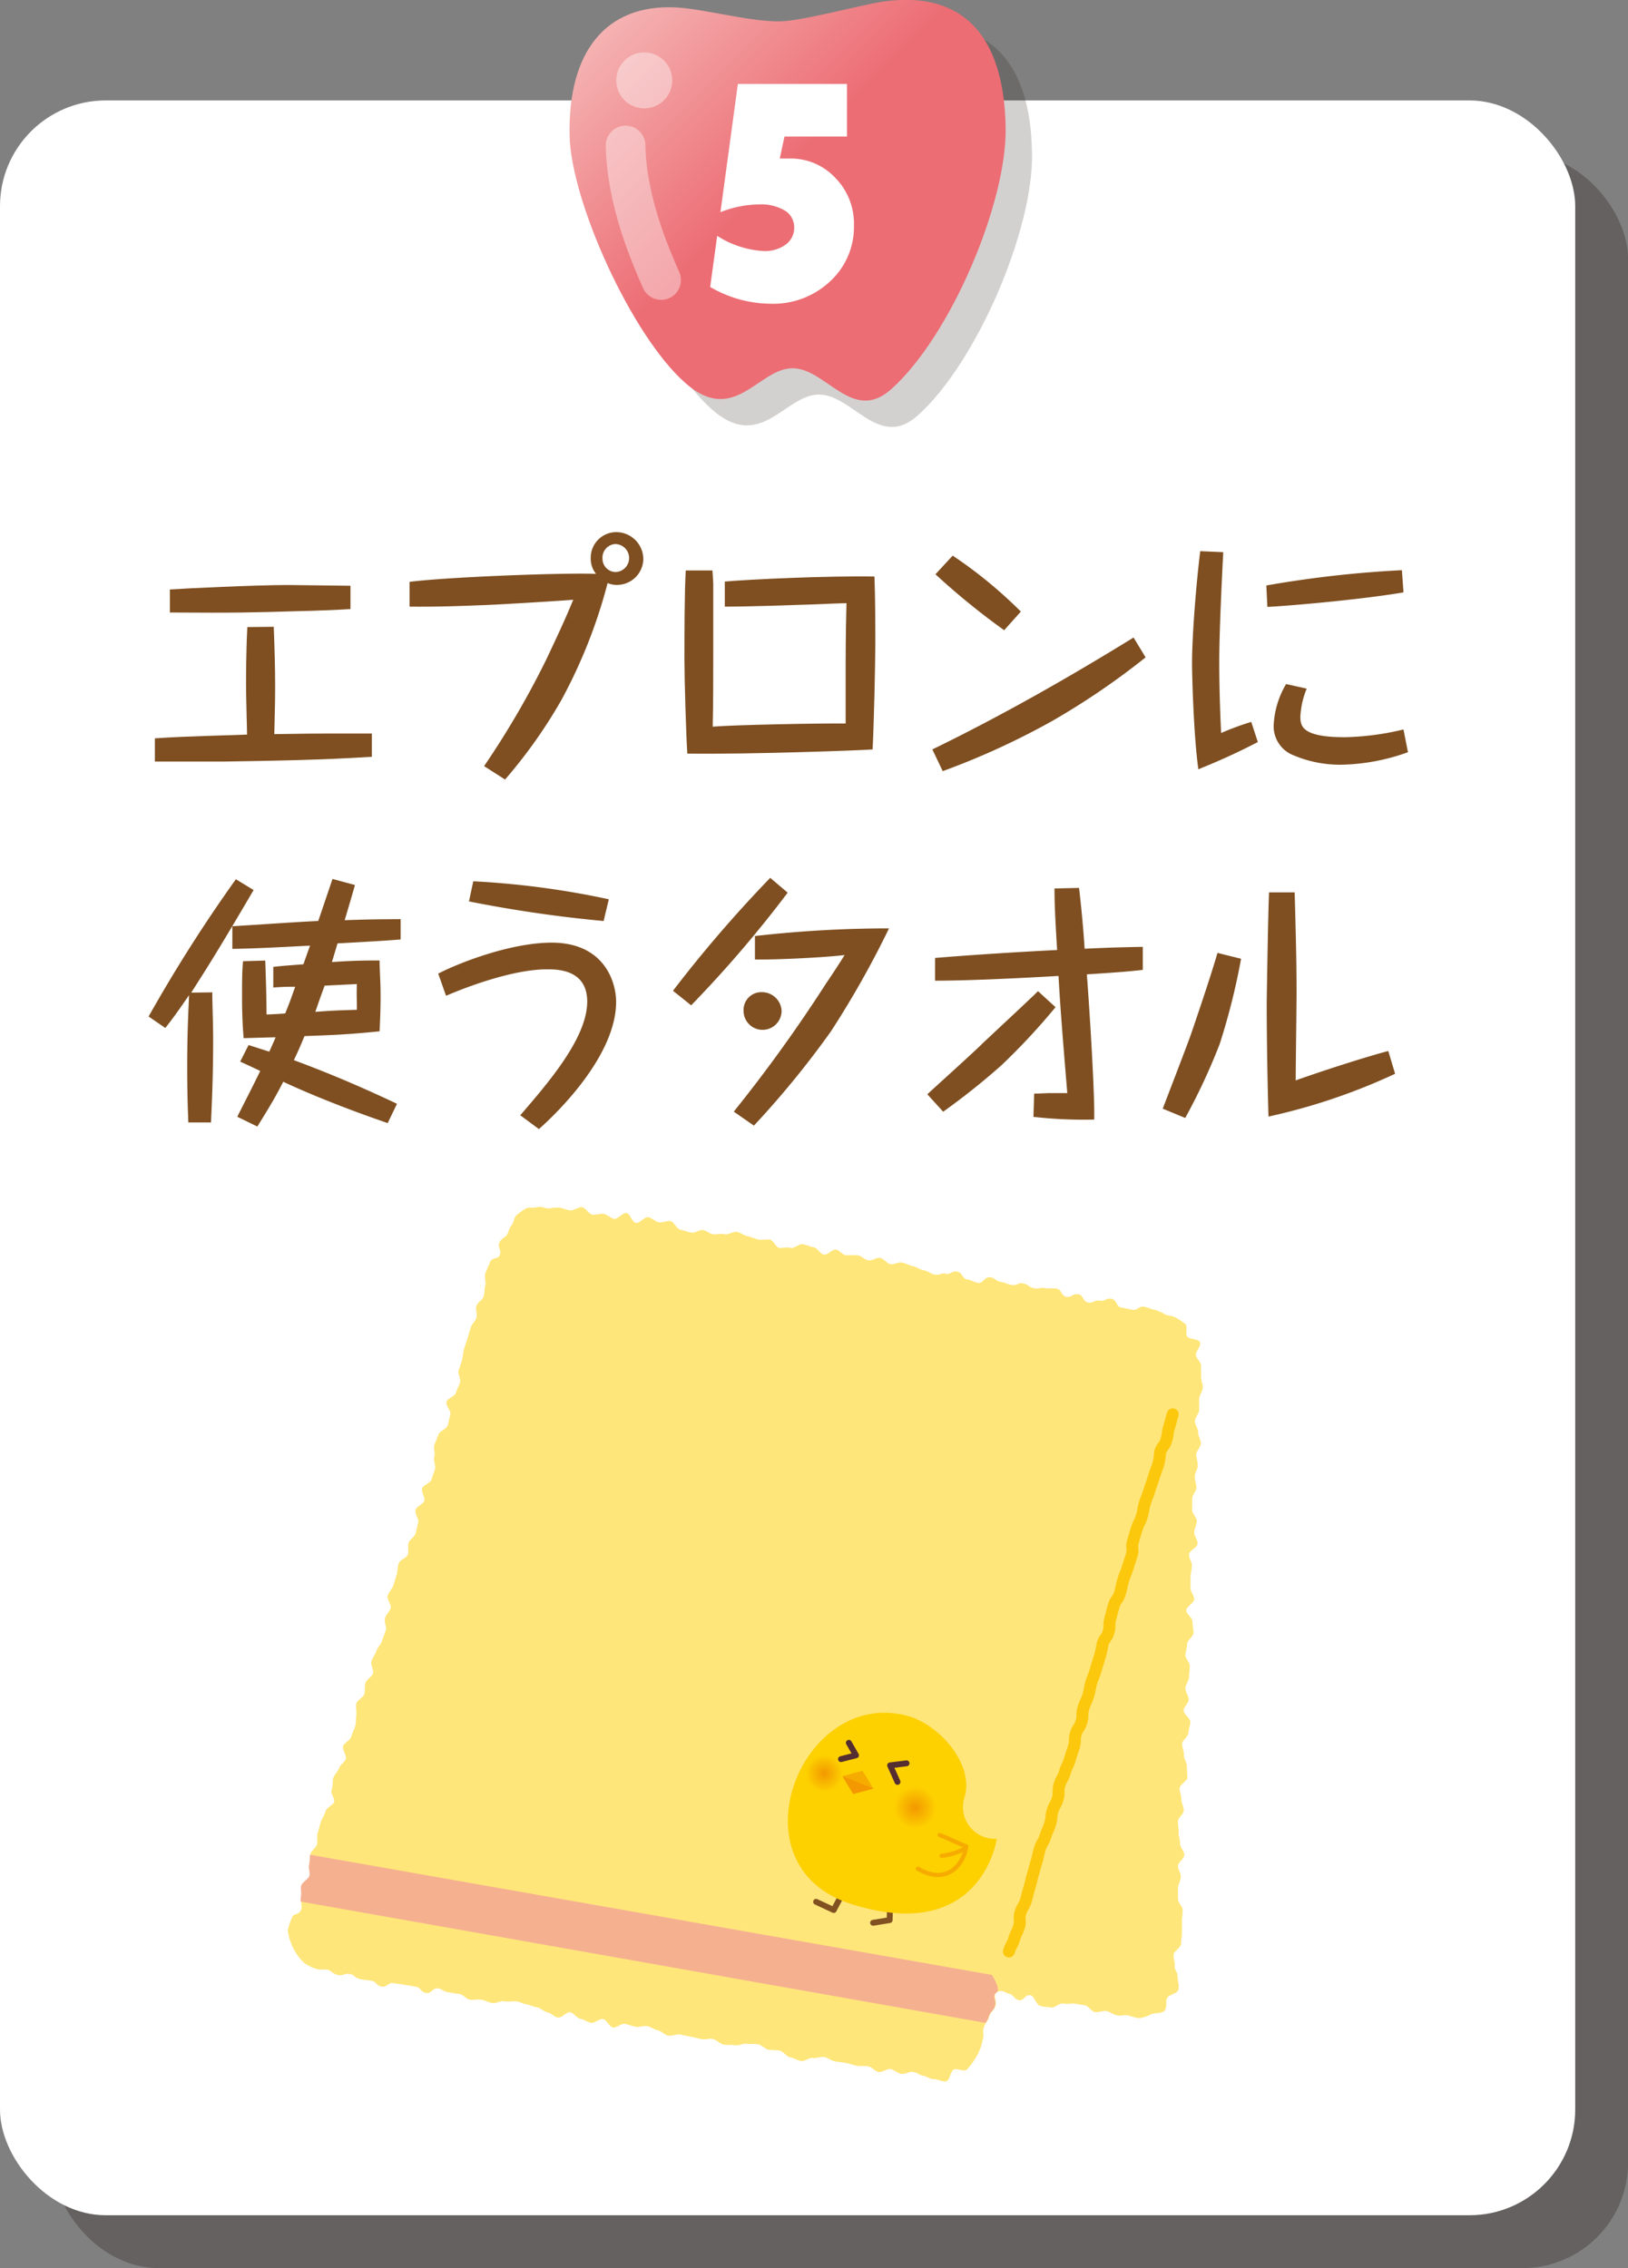 <svg xmlns="http://www.w3.org/2000/svg" xmlns:xlink="http://www.w3.org/1999/xlink" viewBox="0 0 174.61 243.21"><rect x="0" y="0" width="174.61" height="243.21" fill="#808080" stroke="none"/><defs><style>.cls-1{isolation:isolate;}.cls-2,.cls-6{mix-blend-mode:multiply;}.cls-2{opacity:0.3;}.cls-3{fill:#231815;}.cls-4{fill:#fff;}.cls-5{fill:#7f4f21;}.cls-6{opacity:0.2;}.cls-7{fill:url(#linear-gradient);}.cls-8{opacity:0.4;}.cls-11,.cls-12,.cls-16,.cls-17,.cls-9{fill:none;stroke-linecap:round;stroke-linejoin:round;}.cls-9{stroke:#fff;stroke-width:4.25px;}.cls-10{fill:#ffe67a;}.cls-11{stroke:#fcc80e;stroke-width:1.28px;}.cls-12{stroke:#825121;}.cls-12,.cls-17{stroke-width:0.63px;}.cls-13{fill:#fdd000;}.cls-14{fill:url(#radial-gradient);}.cls-15{fill:url(#radial-gradient-2);}.cls-16{stroke:#f6ab00;stroke-width:0.45px;}.cls-17{stroke:#552e31;}.cls-18{fill:#f6ab00;}.cls-19{fill:#f39800;}.cls-20{fill:#f5b090;}</style><linearGradient id="linear-gradient" x1="67.5" y1="0.48" x2="102.19" y2="35.17" gradientUnits="userSpaceOnUse"><stop offset="0" stop-color="#f5b2b2"/><stop offset="0.5" stop-color="#ec6d74"/></linearGradient><radialGradient id="radial-gradient" cx="322.62" cy="153.12" r="2.24" gradientTransform="translate(-147.53 -65.34) rotate(21.14)" gradientUnits="userSpaceOnUse"><stop offset="0" stop-color="#f39800"/><stop offset="1" stop-color="#fdd000"/></radialGradient><radialGradient id="radial-gradient-2" cx="312.22" cy="153.21" r="1.97" xlink:href="#radial-gradient"/></defs><g class="cls-1"><g id="レイヤー_2" data-name="レイヤー 2"><g id="背景02"><g class="cls-2"><rect class="cls-3" x="5.67" y="16.44" width="168.95" height="226.77" rx="11.34"/></g><rect class="cls-4" y="10.77" width="168.95" height="226.77" rx="11.34"/></g><g id="レイアウト"><path class="cls-5" d="M29.36,67.21c.09,2.32.15,4.48.15,6.35,0,1.24,0,1.39-.09,5.16,3.83-.06,4.28-.06,5.3-.06,1.22,0,3,0,5.16,0v2.49c-5.27.34-10.52.43-15.79.51-1.19,0-6.41,0-7.48,0V79.17c2.18-.14,2.75-.17,9.89-.4-.09-3.8-.11-4.39-.11-5.53,0-.51,0-3.48.14-6Zm-11.14-4c1.48-.11,9.22-.48,12.65-.48,1.07,0,5.78.08,6.72.08v2.5c-1.22.08-4.12.2-5.48.22-5.1.15-6.69.2-13.89.15Z"/><path class="cls-5" d="M51.92,82.15a93.19,93.19,0,0,0,6.67-11.43c1-2.12,2-4.22,2.89-6.41-1.28.12-8.36.54-9.44.57-2.7.11-5.39.2-8.11.17V62.39c4.28-.54,16.93-1,20-.85a2.58,2.58,0,0,1-.57-1.71,2.74,2.74,0,0,1,2.78-2.77A2.91,2.91,0,0,1,69,60a2.83,2.83,0,0,1-2.83,2.72,2.47,2.47,0,0,1-1-.2,55.59,55.59,0,0,1-5,12.62,53.93,53.93,0,0,1-6,8.45Zm12.7-22.26A1.43,1.43,0,0,0,66,61.34a1.48,1.48,0,1,0-.05-3A1.46,1.46,0,0,0,64.62,59.89Z"/><path class="cls-5" d="M76.41,61.17c.06.62.06,1.1.09,1.39,0,2.49,0,5,0,7.54s0,5.44-.06,7.82c2.47-.2,11.42-.37,14.26-.34,0-.71,0-3.82,0-4.48,0-3.09,0-5,.09-8.42-.6,0-3.29.12-3.83.14-2.67.09-6.69.23-9.22.23V62.36c2.53-.23,11-.63,16.05-.54.09,2.44.09,4.9.09,7.34,0,1.85-.15,8.71-.29,11.2-.9.09-13,.54-19.87.45-.14-2-.31-8-.31-10.06,0-2.47,0-7.29.14-9.58Z"/><path class="cls-5" d="M122.87,70.49a79.6,79.6,0,0,1-10,6.81,80.65,80.65,0,0,1-11.76,5.39L100,80.36c7.4-3.6,14.58-7.68,21.58-12ZM102.18,59.58a48.28,48.28,0,0,1,7.31,6l-1.79,2a77.92,77.92,0,0,1-7.37-6Z"/><path class="cls-5" d="M131.2,59.21c-.17,3.23-.43,8.76-.43,11.74,0,2.55.08,5.1.2,7.65a29.87,29.87,0,0,1,3.23-1.19l.71,2.16c-2.52,1.3-4.34,2.09-6.38,2.92-.54-3.86-.68-10.52-.68-11.29,0-3,.43-8.45.88-12.1Zm4.62,3.57a117.92,117.92,0,0,1,14.54-1.64l.17,2.38c-3.91.68-11.37,1.39-14.6,1.56Zm4.33,11.06a9,9,0,0,0-.68,3c0,1,.15,2.21,4.74,2.21a29,29,0,0,0,6.32-.83l.48,2.44A22.18,22.18,0,0,1,143.87,82a12.8,12.8,0,0,1-5.11-1,3.33,3.33,0,0,1-2.15-3.31,9.51,9.51,0,0,1,1.33-4.34Z"/><path class="cls-5" d="M22.77,106.41c0,1.42.09,2.92.09,5.22,0,3.94-.14,6.63-.23,8.73H20.2c-.06-1.56-.12-3.18-.12-6,0-3.57.12-5.84.2-7.65-1.45,2.1-1.79,2.55-2.55,3.52L15.94,109A160.42,160.42,0,0,1,25.3,94.28l1.9,1.16c-4.2,7.17-5.42,9-6.69,11ZM28.45,103c.11,3.2.11,3.37.14,5.78.34,0,1.75-.08,2-.11.48-1.19.54-1.36,1.07-2.86-1,0-1.16,0-2.35.08v-2.21c.77-.09,1-.11,3.23-.28l.71-2c-4.93.26-5.72.29-8.33.35V99.32c1.92-.11,7.65-.51,9.21-.56.51-1.48,1.39-4.09,1.53-4.51l2.41.65c-.28,1-.37,1.3-1.1,3.77,2.86-.09,3.2-.09,6-.11v2.18c-1.72.14-4.19.28-6.77.42-.09.32-.45,1.51-.6,2,1.73-.11,2.73-.17,5.11-.17,0,1,.11,2.24.11,3.71,0,1.73-.06,2.84-.11,3.89-3.74.37-5.13.4-8.05.51-.52,1.25-.74,1.73-1.14,2.58,2.5.93,6.07,2.32,11.06,4.68l-1,2.07c-2.33-.8-6.92-2.44-11.2-4.43-.79,1.53-1.31,2.44-2.78,4.8l-2.15-1.05c1-2,1.47-2.87,2.46-4.91-.34-.17-1.87-.88-2.15-1l.9-1.78,2.22.71c.11-.23.59-1.31.68-1.54-.51,0-3.12.09-3.43.09-.06-.77-.17-2.16-.17-4.34,0-1.76,0-2.86.11-3.91Zm9.83,5.3c0-1.27-.05-1.76,0-2.78l-3.46.17c-.59,1.59-.62,1.73-1,2.81C35.53,108.37,36.27,108.34,38.28,108.28Z"/><path class="cls-5" d="M55.8,119.59c3-3.48,7.18-8.3,7.18-12.19,0-3.46-3.23-3.46-4.31-3.46-3.74,0-8.9,2-10.83,2.84L47,104.4c2.3-1.19,7.82-3.32,12.16-3.32,5.62,0,6.92,4.17,6.92,6.35,0,6.24-7.4,12.87-8.28,13.64Zm8.94-20.83a140.28,140.28,0,0,1-14.44-2.1l.46-2.16A91,91,0,0,1,65.3,96.43Z"/><path class="cls-5" d="M84.48,95.72A126.87,126.87,0,0,1,74.13,107.8l-1.95-1.56A139.31,139.31,0,0,1,82.61,94.13ZM78.7,119.2a160.13,160.13,0,0,0,9.89-13.73c.94-1.39,1.39-2.09,2-3.06-2.47.29-7.52.51-9.62.48v-2.52a126.74,126.74,0,0,1,14.38-.82,100.89,100.89,0,0,1-6.24,11.06,98.67,98.67,0,0,1-8.25,10.09Zm5.13-10.81a2,2,0,1,1-4.08,0,1.91,1.91,0,0,1,2-2A2.11,2.11,0,0,1,83.83,108.39Z"/><path class="cls-5" d="M113.21,108a70.66,70.66,0,0,1-5.78,6.21,75.66,75.66,0,0,1-6.27,5l-1.7-1.87c.94-.88,5.19-4.7,6-5.53,3.51-3.29,3.91-3.65,5.07-4.76.23-.2.37-.34.8-.77Zm2.52-12.79c.26,2.16.46,4.34.6,6.52,1.84-.08,3-.14,6.24-.2V104c-1.48.17-2.56.26-6,.48.42,5.62.85,13.27.79,15.57a47.15,47.15,0,0,1-6.52-.29l.08-2.49c.29,0,1.48-.06,1.73-.06l1.82,0c-.34-4.19-.71-8.42-.94-12.56-5.36.31-10.2.51-13.24.51l0-2.44c4.14-.34,9-.65,13.09-.85-.22-3.65-.28-5-.28-6.6Z"/><path class="cls-5" d="M133.11,102.81a71.48,71.48,0,0,1-2.3,9.16,66.2,66.2,0,0,1-3.69,7.91l-2.41-1c.49-1.3,2.7-7,3.09-8.16.34-1,2-5.84,2.78-8.54Zm5.75-7.12c.11,4.17.2,7.06.2,10.78,0,1.47-.09,8-.09,9.38,3.92-1.39,8.34-2.75,9.93-3.15l.73,2.44a64.87,64.87,0,0,1-13.58,4.59c-.11-3.77-.19-8.42-.19-12.24,0-.12.14-9.36.25-11.8Z"/><g class="cls-6"><path class="cls-3" d="M97.56,3c8.24-1.13,13,3.32,13.13,13.46.16,8.12-5.92,22.44-12.28,28.11-4.18,3.72-7-2.32-10.63-2.26s-6.23,6.22-11.45,1.57c-5.75-5.1-12.28-19.49-12.41-26.56-.17-9.06,3.92-14,11.27-13.71,3,.11,8,1.57,11.36,1.5C88.92,5.08,95.4,3.31,97.56,3Z"/></g><path class="cls-7" d="M94.73.17C103-1,107.67,3.49,107.86,13.63c.16,8.12-5.93,22.45-12.28,28.11-4.19,3.73-7-2.32-10.64-2.25S78.72,45.7,73.5,41.06C67.74,36,61.22,21.56,61.09,14.49c-.17-9,3.92-14,11.26-13.7,3,.11,8,1.56,11.36,1.5C86.09,2.24,92.56.47,94.73.17Z"/><path class="cls-4" d="M76.17,30.77l.75-5.48a10.3,10.3,0,0,0,5,1.63,3.72,3.72,0,0,0,2.34-.69,2.19,2.19,0,0,0,.92-1.81,2.09,2.09,0,0,0-1-1.84,5,5,0,0,0-2.79-.66,11.54,11.54,0,0,0-4.12.83L79.14,9h11.7v5.64h-6.7L83.63,17c.44,0,.8,0,1.07,0a6.53,6.53,0,0,1,4.89,2.07,7,7,0,0,1,2,5.1,7.91,7.91,0,0,1-2.56,6,8.9,8.9,0,0,1-6.38,2.4A13,13,0,0,1,76.17,30.77Z"/><g class="cls-8"><path class="cls-4" d="M72.1,8.62a3,3,0,1,1-3-3A3,3,0,0,1,72.1,8.62Z"/><path class="cls-9" d="M67.1,15.6c.1,6,2.68,11.85,3.81,14.43"/></g><path class="cls-10" d="M123.87,140.47c-.59-.11-.57-.22-1.16-.33s-.68.41-1.27.31-.59-.13-1.18-.23-.46-.83-1.05-.94-.66.3-1.25.2-.67.3-1.26.2-.47-.79-1.06-.89-.68.38-1.27.27-.47-.77-1.06-.87-.62.05-1.21-.05-.63.12-1.22,0-.54-.39-1.13-.5-.66.25-1.25.15-.57-.21-1.16-.32-.54-.39-1.13-.5-.74.71-1.33.6-.56-.27-1.15-.37-.48-.73-1.07-.83-.66.33-1.25.22-.47.21-1.23.08c-.33-.06-.68-.38-1.14-.46s-.71-.35-1.14-.43-.73-.31-1.15-.38-.84.23-1.25.16-.69-.59-1.1-.66-.86.33-1.27.26-.72-.47-1.12-.54-.81,0-1.22,0-.71-.53-1.11-.61-.91.61-1.31.54-.69-.72-1.09-.79-.76-.26-1.16-.33-.89.46-1.28.39-.82,0-1.22,0-.66-.82-1.06-.89-.83.09-1.22,0-.76-.29-1.16-.36-.75-.39-1.14-.46-.88.32-1.27.25-.83,0-1.22,0-.75-.38-1.14-.45-.89.35-1.28.28-.77-.25-1.17-.32-.67-.85-1.06-.92-.85.2-1.24.13-.74-.48-1.13-.55-.94.69-1.33.62-.65-1-1-1.07-1,.71-1.33.64-.75-.48-1.13-.54-.86.14-1.23.07-.72-.73-1.08-.79-.94.4-1.28.34c-.75-.14-.57-.19-1.16-.29a4.75,4.75,0,0,0-1.13.09c-.4,0-.8-.26-1.18-.16s-.88,0-1.24.14a7.09,7.09,0,0,0-1,.7c-.31.24-.31.83-.57,1.12s-.28.69-.48,1-.72.49-.83.87c-.18.58.25.7.07,1.28s-.89.17-1.11.91c-.1.32-.33.68-.46,1.12s.11.83,0,1.25-.06.79-.18,1.19-.64.62-.76,1,.08.84,0,1.24-.49.67-.61,1.07l-.35,1.15c-.11.37-.25.75-.37,1.14s-.1.8-.22,1.19-.24.75-.36,1.14.26.91.14,1.3-.33.73-.45,1.12-.89.56-1,.95.53,1,.41,1.38-.17.78-.29,1.17-.86.57-1,1-.31.73-.43,1.11.14.88,0,1.26.2.89.08,1.28-.26.75-.38,1.14-.87.56-1,.95.34.94.23,1.32-.83.59-.94,1,.4,1,.29,1.34-.17.79-.29,1.17-.62.65-.74,1,0,.84-.08,1.23-.87.57-1,1-.09.81-.21,1.19-.23.77-.35,1.15-.49.7-.61,1.08.44,1,.32,1.36-.49.69-.61,1.07.2.91.09,1.29-.29.76-.4,1.14-.49.7-.61,1.08-.41.72-.53,1.11.28.93.16,1.31-.68.64-.8,1,0,.84-.13,1.22-.73.62-.85,1,.08.87,0,1.25,0,.83-.13,1.21-.32.75-.43,1.13-.75.62-.86,1,.41,1,.29,1.35-.61.65-.73,1-.5.69-.62,1.07,0,.83-.17,1.21.38,1,.27,1.34-.81.6-.92,1-.38.73-.5,1.11-.21.78-.33,1.15,0,.86-.08,1.24-.56.68-.68,1,0,.86-.11,1.23.15.9,0,1.26-.75.64-.85,1,.06.89-.05,1.24.12.93,0,1.25c-.23.75-.85.37-1,.94a6.71,6.71,0,0,0-.46,1.32,5.79,5.79,0,0,0,.35,1.36,4.56,4.56,0,0,0,.62,1.2,4.2,4.2,0,0,0,.87,1,4.78,4.78,0,0,0,1.18.57c.38.17.83,0,1.27.11s.53.46,1.12.56.65-.22,1.24-.11.53.44,1.12.55.59.07,1.18.17.52.53,1.11.63.69-.47,1.28-.37.6.08,1.19.18.6.1,1.19.2.51.57,1.1.67.71-.58,1.3-.48.38.28,1.15.42l1.18.18c.36.06.68.54,1.11.61s.8-.09,1.22,0,.75.28,1.16.35.84-.26,1.25-.19.81,0,1.21,0,.76.26,1.16.33.76.25,1.17.32.72.47,1.12.54.72.49,1.12.56.92-.63,1.31-.57.7.63,1.1.7.75.36,1.14.43.9-.47,1.29-.4.67.83,1.06.9.89-.45,1.29-.38.77.24,1.16.31.84-.14,1.23-.07.75.38,1.14.45.73.5,1.12.57.85-.19,1.24-.12.79.17,1.19.24.78.19,1.17.26.84-.11,1.24,0,.72.51,1.12.58.82,0,1.21.07.86-.23,1.26-.16.82,0,1.21.06.73.51,1.12.58.82,0,1.21.1.71.64,1.1.71.77.33,1.16.4.89-.4,1.27-.33.85-.16,1.24-.09.75.39,1.14.46.8.1,1.19.17.79.24,1.17.3.83,0,1.21.06.74.54,1.11.61.91-.39,1.28-.32.76.45,1.12.52.92-.27,1.25-.21c.76.13.55.3,1.14.41.4.07.76.39,1.15.37s.91.32,1.3.22.45-1.07.81-1.25,1.08.26,1.4,0a6.85,6.85,0,0,0,.78-1,5.71,5.71,0,0,0,.58-1.06,5.37,5.37,0,0,0,.34-1.14c.19-.62-.07-.69.12-1.31s.39-.56.58-1.18.48-.54.67-1.16-.37-1.06.16-1.43.72,0,1.3.14.49.59,1.07.69.57-.64,1.28-.51c.34.06.57,1,1,1.13s.76.1,1.16.17.88-.49,1.27-.42.81,0,1.2,0l1.17.19c.39.07.69.65,1.07.72s.85-.17,1.22-.11.78.4,1.12.46c.71.12.61-.1,1.19,0a6.34,6.34,0,0,0,1.27.31,4.28,4.28,0,0,0,1.23-.43c.4-.16,1-.05,1.37-.32s.11-1.08.35-1.44,1.06-.44,1.19-.86-.1-.94-.09-1.38c0-.6-.33-.61-.31-1.2s-.14-.43-.11-1.2c0-.33.77-.7.79-1.16s.08-.76.1-1.19,0-.77,0-1.19.07-.77.08-1.18-.51-.8-.5-1.21,0-.78,0-1.19.28-.77.3-1.18-.33-.8-.31-1.2.67-.76.68-1.16-.47-.81-.45-1.21-.18-.8-.16-1.2-.08-.79-.07-1.2.61-.76.62-1.16-.26-.8-.25-1.2-.21-.8-.19-1.2.82-.76.83-1.15-.07-.8-.06-1.2-.33-.8-.31-1.2-.2-.8-.19-1.2.65-.77.67-1.17.19-.78.2-1.18-.72-.82-.71-1.22.52-.77.54-1.17-.37-.81-.36-1.21.37-.78.39-1.17.08-.8.09-1.2-.49-.81-.47-1.21.18-.79.19-1.19.65-.77.67-1.17-.11-.81-.1-1.21-.68-.82-.67-1.22.82-.77.84-1.17-.39-.81-.38-1.21,0-.81,0-1.2.14-.8.15-1.2-.34-.81-.32-1.21.91-.77.93-1.16-.39-.82-.37-1.21.26-.79.28-1.18-.51-.83-.5-1.22,0-.8,0-1.2.44-.78.45-1.18-.18-.81-.17-1.2.32-.79.33-1.18-.17-.81-.16-1.19.46-.79.48-1.18-.3-.82-.29-1.2-.36-.83-.34-1.21.43-.8.45-1.17,0-.82,0-1.19.37-.82.39-1.18-.19-.86-.18-1.19c0-.77,0-.59,0-1.19,0-.4-.48-.73-.56-1.12s.6-1,.45-1.39-1.16-.29-1.38-.62.08-1.06-.2-1.34a6.6,6.6,0,0,0-1-.67c-.33-.22-.78-.19-1.15-.35A5,5,0,0,0,123.87,140.47Z"/><path class="cls-10" d="M123.87,140.47c-.59-.11-.57-.22-1.16-.33s-.68.41-1.27.31-.59-.13-1.18-.23-.46-.83-1.05-.94-.66.3-1.25.2-.67.3-1.26.2-.47-.79-1.06-.89-.68.38-1.27.27-.47-.77-1.06-.87-.62.05-1.21-.05-.63.12-1.22,0-.54-.39-1.13-.5-.66.25-1.25.15-.57-.21-1.16-.32-.54-.39-1.13-.5-.74.71-1.33.6-.56-.27-1.15-.37-.48-.73-1.07-.83-.66.33-1.25.22-.47.21-1.23.08c-.33-.06-.68-.38-1.14-.46s-.71-.35-1.14-.43-.73-.31-1.15-.38-.84.23-1.25.16-.69-.59-1.1-.66-.86.33-1.27.26-.72-.47-1.12-.54-.81,0-1.22,0-.71-.53-1.11-.61-.91.61-1.31.54-.69-.72-1.09-.79-.76-.26-1.16-.33-.89.46-1.28.39-.82,0-1.22,0-.66-.82-1.06-.89-.83.09-1.22,0-.76-.29-1.16-.36-.75-.39-1.14-.46-.88.32-1.27.25-.83,0-1.22,0-.75-.38-1.14-.45-.89.35-1.28.28-.77-.25-1.17-.32-.67-.85-1.06-.92-.85.2-1.24.13-.74-.48-1.13-.55-.94.69-1.33.62-.65-1-1-1.07-1,.71-1.33.64-.75-.48-1.13-.54-.86.14-1.23.07-.72-.73-1.08-.79-.94.4-1.28.34c-.75-.14-.57-.19-1.16-.29a4.75,4.75,0,0,0-1.13.09c-.4,0-.8-.26-1.18-.16s-.88,0-1.24.14a7.09,7.09,0,0,0-1,.7c-.31.24-.31.83-.57,1.12s-.28.69-.48,1-.72.49-.83.87c-.18.58.25.7.07,1.28s-.89.17-1.11.91c-.1.32-.33.68-.46,1.12s.11.83,0,1.25-.06.79-.18,1.19-.64.62-.76,1,.08.84,0,1.24-.49.67-.61,1.07l-.35,1.15c-.11.37-.25.75-.37,1.14s-.1.8-.22,1.19-.24.75-.36,1.14.26.91.14,1.3-.33.73-.45,1.12-.89.56-1,.95.53,1,.41,1.38-.17.78-.29,1.17-.86.57-1,1-.31.73-.43,1.11.14.88,0,1.26.2.89.08,1.28-.26.75-.38,1.14-.87.56-1,.95.34.94.23,1.32-.83.59-.94,1,.4,1,.29,1.34-.17.79-.29,1.17-.62.65-.74,1,0,.84-.08,1.23-.87.57-1,1-.09.81-.21,1.19-.23.77-.35,1.15-.49.7-.61,1.08.44,1,.32,1.36-.49.69-.61,1.07.2.91.09,1.29-.29.76-.4,1.14-.49.7-.61,1.08-.41.72-.53,1.11.28.93.16,1.31-.68.64-.8,1,0,.84-.13,1.22-.73.62-.85,1,.08.87,0,1.25,0,.83-.13,1.21-.32.75-.43,1.13-.75.62-.86,1,.41,1,.29,1.35-.61.65-.73,1-.5.69-.62,1.07,0,.83-.17,1.21.38,1,.27,1.34-.81.6-.92,1-.38.73-.5,1.11-.21.78-.33,1.15,0,.86-.08,1.24-.56.68-.68,1,0,.86-.11,1.23.15.9,0,1.26-.75.64-.85,1,.06.89-.05,1.24.12.93,0,1.25c-.23.75-.85.37-1,.94a6.71,6.71,0,0,0-.46,1.32,5.79,5.79,0,0,0,.35,1.36,4.56,4.56,0,0,0,.62,1.2,4.2,4.2,0,0,0,.87,1,4.78,4.78,0,0,0,1.18.57c.38.17.83,0,1.27.11s.53.46,1.12.56.65-.22,1.24-.11.53.44,1.12.55.59.07,1.18.17.52.53,1.11.63.69-.47,1.28-.37.6.08,1.19.18.6.1,1.19.2.51.57,1.1.67.71-.58,1.3-.48.38.28,1.15.42l1.18.18c.36.06.68.54,1.11.61s.8-.09,1.22,0,.75.28,1.16.35.84-.26,1.25-.19.81,0,1.21,0,.76.26,1.16.33.76.25,1.17.32.72.47,1.12.54.72.49,1.12.56.92-.63,1.31-.57.7.63,1.1.7.75.36,1.14.43.9-.47,1.29-.4.67.83,1.06.9.89-.45,1.29-.38.77.24,1.16.31.84-.14,1.23-.07.75.38,1.14.45.73.5,1.12.57.85-.19,1.24-.12.79.17,1.19.24.78.19,1.17.26.84-.11,1.24,0,.72.51,1.12.58.82,0,1.21.07.86-.23,1.26-.16.82,0,1.21.06.73.51,1.12.58.82,0,1.21.1.71.64,1.1.71.77.33,1.16.4.89-.4,1.27-.33.85-.16,1.24-.09.75.39,1.14.46.8.1,1.19.17.79.24,1.17.3.83,0,1.21.06.74.54,1.11.61.91-.39,1.28-.32.76.45,1.12.52.92-.27,1.25-.21c.76.13.55.3,1.14.41.4.07.76.39,1.15.37s.91.32,1.3.22.45-1.07.81-1.25,1.08.26,1.4,0a6.85,6.85,0,0,0,.78-1,5.71,5.71,0,0,0,.58-1.06,5.37,5.37,0,0,0,.34-1.14c.19-.62-.07-.69.12-1.31s.39-.56.58-1.18.48-.54.67-1.16-.37-1.06.16-1.43.72,0,1.3.14.49.59,1.07.69.57-.64,1.28-.51c.34.06.57,1,1,1.13s.76.1,1.16.17.88-.49,1.27-.42.81,0,1.2,0l1.17.19c.39.07.69.65,1.07.72s.85-.17,1.22-.11.78.4,1.12.46c.71.12.61-.1,1.19,0a6.34,6.34,0,0,0,1.27.31,4.28,4.28,0,0,0,1.23-.43c.4-.16,1-.05,1.37-.32s.11-1.08.35-1.44,1.06-.44,1.19-.86-.1-.94-.09-1.38c0-.6-.33-.61-.31-1.2s-.14-.43-.11-1.2c0-.33.77-.7.79-1.16s.08-.76.1-1.19,0-.77,0-1.19.07-.77.08-1.18-.51-.8-.5-1.21,0-.78,0-1.19.28-.77.3-1.18-.33-.8-.31-1.2.67-.76.68-1.16-.47-.81-.45-1.21-.18-.8-.16-1.2-.08-.79-.07-1.2.61-.76.62-1.16-.26-.8-.25-1.2-.21-.8-.19-1.2.82-.76.83-1.15-.07-.8-.06-1.2-.33-.8-.31-1.2-.2-.8-.19-1.2.65-.77.67-1.17.19-.78.2-1.18-.72-.82-.71-1.22.52-.77.54-1.17-.37-.81-.36-1.21.37-.78.39-1.17.08-.8.09-1.2-.49-.81-.47-1.21.18-.79.19-1.19.65-.77.67-1.17-.11-.81-.1-1.21-.68-.82-.67-1.22.82-.77.84-1.17-.39-.81-.38-1.21,0-.81,0-1.2.14-.8.15-1.2-.34-.81-.32-1.21.91-.77.93-1.16-.39-.82-.37-1.21.26-.79.28-1.18-.51-.83-.5-1.22,0-.8,0-1.2.44-.78.45-1.18-.18-.81-.17-1.2.32-.79.33-1.18-.17-.81-.16-1.19.46-.79.48-1.18-.3-.82-.29-1.2-.36-.83-.34-1.21.43-.8.45-1.17,0-.82,0-1.19.37-.82.39-1.18-.19-.86-.18-1.19c0-.77,0-.59,0-1.19,0-.4-.48-.73-.56-1.12s.6-1,.45-1.39-1.16-.29-1.38-.62.08-1.06-.2-1.34a6.6,6.6,0,0,0-1-.67c-.33-.22-.78-.19-1.15-.35A5,5,0,0,0,123.87,140.47Z"/><path class="cls-11" d="M125.78,151.66c-.21.68-.18.69-.39,1.38s-.1.71-.3,1.4-.46.61-.67,1.3a6.08,6.08,0,0,1-.23,1.42s-.27.67-.48,1.36-.25.67-.45,1.35-.27.66-.48,1.35-.11.71-.32,1.39-.33.65-.54,1.33-.21.68-.41,1.37.08.77-.13,1.45-.23.68-.44,1.37-.28.66-.48,1.35-.14.71-.35,1.39-.44.62-.65,1.3-.17.7-.37,1.38,0,.76-.19,1.44-.44.62-.64,1.3a11.16,11.16,0,0,1-.32,1.4c-.21.69-.22.69-.42,1.38s-.26.67-.47,1.35-.12.71-.33,1.4-.31.65-.52,1.34,0,.75-.2,1.44-.4.63-.61,1.31,0,.75-.22,1.43-.23.68-.44,1.37-.32.66-.52,1.34-.36.64-.57,1.33,0,.76-.18,1.45-.35.64-.56,1.33-.06.73-.27,1.42-.3.66-.51,1.34-.38.64-.59,1.32-.15.71-.36,1.39-.19.7-.39,1.38-.16.71-.37,1.4-.17.7-.38,1.38-.38.64-.59,1.33.07.77-.14,1.46-.32.66-.53,1.35-.35.64-.56,1.33"/><polyline class="cls-12" points="95.46 204.2 95.42 205.89 93.64 206.18"/><polyline class="cls-12" points="90.3 203.14 89.42 204.81 87.53 203.93"/><path class="cls-13" d="M97.35,184c3.42.94,7.08,5.13,6.13,8.62a3.41,3.41,0,0,0,3.42,4.55c-.22,1.57-2.62,11.1-15.59,7S85.9,180.87,97.35,184Z"/><path class="cls-14" d="M100.25,194.63a2.24,2.24,0,1,1-1.28-2.9A2.23,2.23,0,0,1,100.25,194.63Z"/><path class="cls-15" d="M90.27,190.86a2,2,0,1,1-1.13-2.55A2,2,0,0,1,90.27,190.86Z"/><path class="cls-16" d="M100.78,196.77c.9.32,2.2,1,2.85,1.21-.24,1.92-2.08,4.24-5.18,2.4"/><path class="cls-16" d="M103.5,198.23A7,7,0,0,1,101,199"/><polyline class="cls-17" points="97.23 189.08 95.47 189.3 96.26 191.07"/><polyline class="cls-17" points="91.04 186.88 91.81 188.22 90.2 188.63"/><polygon class="cls-18" points="91.51 192.37 90.35 190.46 92.51 189.88 93.67 191.79 91.51 192.37"/><polygon class="cls-19" points="91.51 192.37 90.35 190.46 93.67 191.79 91.51 192.37"/><path class="cls-20" d="M106.38,211.77,33.24,198.88a7.1,7.1,0,0,1-.08,1.05c-.12.4.15.9,0,1.26s-.75.64-.85,1,.06.89-.05,1.24a1.11,1.11,0,0,0,0,.48l73.44,13a2.07,2.07,0,0,0,.34-.66c.19-.63.48-.54.67-1.16s-.37-1.06.16-1.43S106.38,211.77,106.38,211.77Z"/></g></g></g></svg>